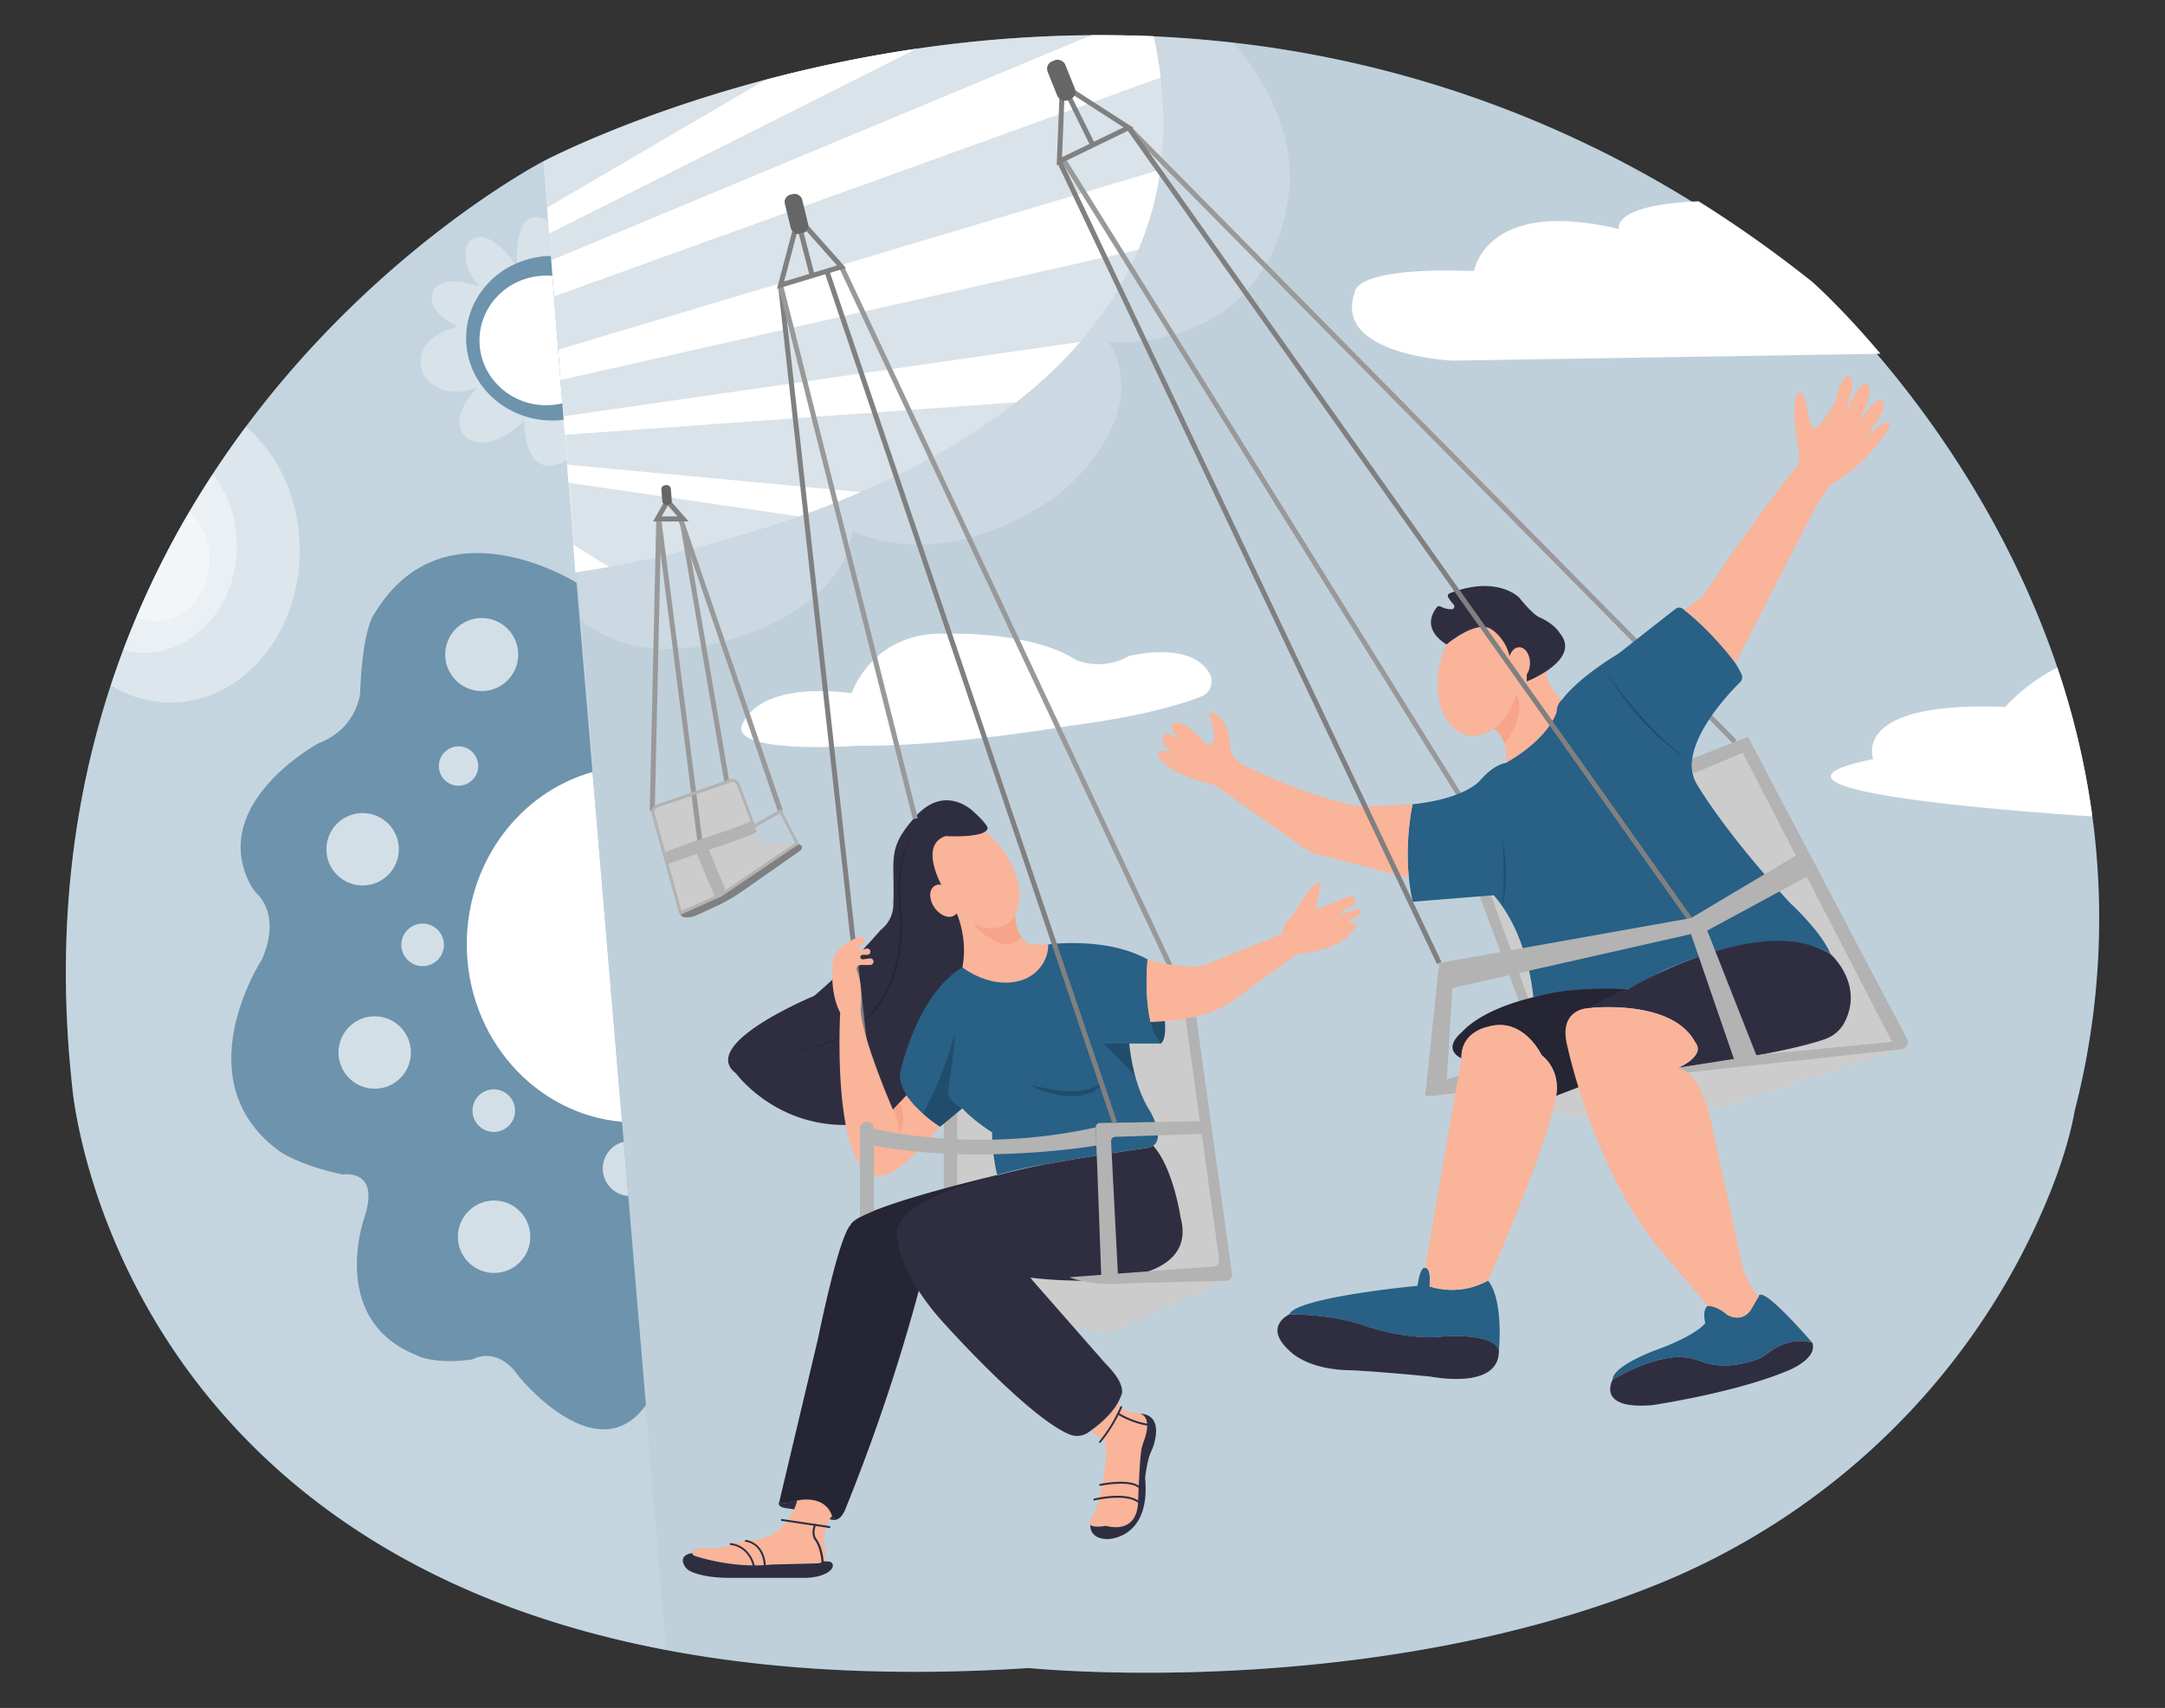  <!DOCTYPE svg PUBLIC "-//W3C//DTD SVG 1.1//EN" "http://www.w3.org/Graphics/SVG/1.1/DTD/svg11.dtd">
<svg xmlns="http://www.w3.org/2000/svg" width="865.76" height="682.89" viewBox="0 0 865.76 682.89">
<rect x="0" y="0" width="865.76" height="682.89" fill="#333333" stroke="none"/>
<defs>
<style xmlns="http://www.w3.org/1999/xhtml">*, ::after, ::before { box-sizing: border-box; }
img, svg { vertical-align: middle; }
</style>
<style xmlns="http://www.w3.org/1999/xhtml">*, body, html { -webkit-font-smoothing: antialiased; }
img, svg { max-width: 100%; }
</style>
</defs>
<path d="M829.67,444c-2.23,12.53-6.79,25.88-12.32,38.76C787.69,551.81,731.42,606,661.6,633.93c-116.86,46.74-250.16,33-250.16,33C48.75,690.45,28.88,434.5,28.88,434.5c-6.76-61.69.48-115,15.42-160.49q2.34-7.12,4.93-14t5.32-13.31a357.12,357.12,0,0,1,21.31-42.31q4.5-7.65,9.23-14.84c4.3-6.58,8.73-12.89,13.22-18.92,54.14-72.63,119-106.14,119-106.14S323,8.34,461.38,14.55c67.67,3,143.16,21,217.92,67.77a487.79,487.79,0,0,1,45.43,32.21s11.54,10.1,27.29,28.75c22,26,52.15,68.62,70.69,123.65a319.65,319.65,0,0,1,14,59.51A306.65,306.65,0,0,1,829.67,444Z" fill="#286086" data-primary="true"/>
<path d="M829.67,444c-2.23,12.53-6.79,25.88-12.32,38.76C787.69,551.81,731.42,606,661.6,633.93c-116.86,46.74-250.16,33-250.16,33-56.22,3.64-104.2.57-145.15-7.22C43.06,617.25,28.88,434.5,28.88,434.5c-6.76-61.69.48-115,15.42-160.49q2.34-7.12,4.93-14t5.32-13.31a357.12,357.12,0,0,1,21.31-42.31q4.5-7.65,9.23-14.84,6.45-9.87,13.22-18.92c54.14-72.63,119-106.14,119-106.14l.61-.32c8.71-4.48,110-55,241.11-49.72h.23l2.08.09h.33q14.73.67,29.93,2.33l1.51.17A442.17,442.17,0,0,1,679.3,82.32a487.79,487.79,0,0,1,45.43,32.21s11.54,10.1,27.29,28.75c22,26,52.15,68.62,70.69,123.65a319.65,319.65,0,0,1,14,59.51A306.65,306.65,0,0,1,829.67,444Z" fill="#fff" opacity="0.7"/>
<path d="M266.29,659.73C43.06,617.25,28.88,434.5,28.88,434.5c-6.76-61.69.48-115,15.42-160.49q2.34-7.12,4.93-14t5.32-13.31a357.12,357.12,0,0,1,21.31-42.31q4.5-7.65,9.23-14.84,6.45-9.87,13.22-18.92c54.14-72.63,119-106.14,119-106.14l.61-.32,13,164.54,1.51,19.12,9.79,123.87Z" fill="#fff" opacity="0.1"/>
<path d="M258.29,561.8c-19.56,27.17-50.8-11.43-50.8-11.43-8.63-12.7-18.54-6.86-18.54-6.86-16,2.29-22.6-1.78-22.6-1.78-35.31-14.22-20.58-55.11-20.58-55.11,6.35-19.56-8.63-17-8.63-17C119.87,466,112,460.46,112,460.46c-39.11-28.2-7.27-76.81-7.27-76.81,6.49-14.86,1.2-23-1.64-26a19.62,19.62,0,0,1-3.43-4.86c-15.71-32.24,27.84-55.67,27.84-55.67C142.73,291.3,144,277.33,144,277.33c1-27.68,6.09-32.51,6.09-32.51C177.78,199.61,230.56,233,230.56,233l6.38,75.71,11.8,139.86.67,8,1.83,21.65Z" fill="#286086" opacity="0.56" data-primary="true"/>
<path d="M343.88,298.12s-48.41,3.59-47.44-7.22c0,0,3.48-18.7,44.13-13.74,0,0,8.14-24.53,37.09-23.76,0,0,34.26-1.39,52.69,10.49a24.5,24.5,0,0,0,21-1.55s24.65-6.48,32.31,6.88a6.49,6.49,0,0,1-3.26,9.25c-7.5,2.95-23.58,8-52.76,11.74C427.61,290.21,378.42,298.64,343.88,298.12Z" fill="#fff"/>
<path d="M465.3,48.59v0a136,136,0,0,1-1.25,19.2,126,126,0,0,1-8.81,32A138.89,138.89,0,0,1,432,136.7a183.07,183.07,0,0,1-25.66,24.15c-18.93,14.81-40.58,26.58-62.08,35.88-8.33,3.61-16.65,6.85-24.77,9.74h0a493.07,493.07,0,0,1-75.91,20.19c-8.48,1.53-13.44,2.16-13.44,2.16l-.86-11.06L227.32,193l-.56-7.21-.93-12-.47-6-.1-1.4-.41-5.17-.72-9.32-.94-12.15-1.65-21.27-.64-8.2-.48-6.25-.14-1.73-.69-8.93L218.78,83l-1.43-18.49s34.06-18.1,88.83-32.61a543.84,543.84,0,0,1,60.39-12.4,509,509,0,0,1,69.8-5.4q4.25,0,8.52,0l1.74,0h.61l1.4,0,1.09,0h.17l1.72,0h0l.48,0,2.12,0,3.19.11,1.62.06,2.31.1c1.23,5.6,2.15,11.07,2.8,16.4A152,152,0,0,1,465.3,48.59Z" fill="#fff" opacity="0.4"/>
<path d="M515.58,76.17c-8.38,66.55-72.14,60.58-72.14,60.58,18.29,31.11-20.06,61.08-20.17,61-47.86,33.9-82.44,14.35-82.44,14.35C338.29,240.25,300.2,253,300.2,253c-39.72,14.52-60.75,1.05-67.73-5.12L231,228.71a479.62,479.62,0,0,0,88.49-22.24h0c8.12-2.89,16.44-6.13,24.77-9.74,21.5-9.3,43.15-21.07,62.08-35.88A183.07,183.07,0,0,0,432,136.7a138.89,138.89,0,0,0,23.28-36.83,126,126,0,0,0,8.81-32,136,136,0,0,0,1.25-19.2v0a153,153,0,0,0-1.12-19.17q-.89-7.25-2.47-14.86,14.73.67,29.93,2.33l1.51.17C520.17,48.1,515.58,76.17,515.58,76.17Z" fill="#fff" opacity="0.2"/>
<path d="M464.18,31,221.54,118.52l-1.12-14.45,216-90q12.3-.09,25,.47C462.61,20.15,463.53,25.62,464.18,31Z" fill="#fff"/>
<path d="M464.05,67.83a126,126,0,0,1-8.81,32L224.13,151.94l-.94-12.15Z" fill="#fff"/>
<path d="M432,136.7a183.07,183.07,0,0,1-25.66,24.15l-180.47,13-.57-7.4Z" fill="#fff"/>
<path d="M366.57,19.48l-147,73.93L218.78,83l87.4-51.1A543.84,543.84,0,0,1,366.57,19.48Z" fill="#fff"/>
<path d="M344.22,196.73c-8.33,3.61-16.65,6.85-24.77,9.74h0L227.32,193l-.56-7.21Z" fill="#fff"/>
<path d="M243.54,226.66c-8.48,1.53-13.44,2.16-13.44,2.16l-.86-11.06Z" fill="#fff"/>
<polygon points="489.15 508.97 474.54 399.24 377.41 417.03 383 513.28 489.15 508.97" fill="#ccc"/>
<rect x="377.41" y="443.95" width="5.33" height="34.03" fill="#b3b3b3"/>
<line x1="425.16" y1="63.73" x2="589.5" y2="327.37" fill="none" stroke="#999" stroke-miterlimit="10" stroke-width="2"/>
<line x1="693.77" y1="296.63" x2="451.32" y2="51.03" fill="none" stroke="#999" stroke-miterlimit="10" stroke-width="2"/>
<polygon points="589.74 353.02 609.04 404.58 613.11 404.58 593.8 350.99 589.74 353.02" fill="#b3b3b3"/>
<polygon points="613.11 404.58 593.8 350.99 613.11 356.14 619.51 404.58 613.11 404.58" fill="#ccc"/>
<polygon points="573 438.11 662.89 451.06 760.33 419.51 671.02 426.93 573 438.11" fill="#ccc"/>
<polygon points="669.49 309.84 699.23 297.4 760.33 416.66 755.63 418.22 697.54 423.99 666.66 342.23 669.49 309.84" fill="#ccc"/>
<path d="M464,417.28s2.54-.51,1.78-9.4l-6.35.76A30.33,30.33,0,0,0,464,417.28Z" fill="#286086" data-primary="true"/>
<path d="M464,417.28s2.54-.51,1.78-9.4l-6.35.76A30.33,30.33,0,0,0,464,417.28Z" opacity="0.2"/>
<path d="M651,395.44a102.16,102.16,0,0,0-14.86,7.74l-4.9,31.53-8.94,3.4s2.29-9.66-5.84-16.26c0,0-7.37-15.75-21.84-11.18,0,0-10.42,2-10.16,12.45h0c-.16-.07-8-3.21,0-10.33.76-.59,6.85-8.72,28.7-14.05C613.11,398.74,627.58,393.66,651,395.44Z" fill="#2f2e41" data-secondary="true"/>
<path d="M651,395.44a102.16,102.16,0,0,0-14.86,7.74l-4.9,31.53-8.94,3.4s2.29-9.66-5.84-16.26c0,0-7.37-15.75-21.84-11.18,0,0-10.42,2-10.16,12.45h0c-.16-.07-8-3.21,0-10.33.76-.59,6.85-8.72,28.7-14.05C613.11,398.74,627.58,393.66,651,395.44Z" opacity="0.2"/>
<ellipse cx="388.88" cy="349.26" rx="15.37" ry="24.37" transform="translate(-130.11 287.13) rotate(-35.1)" fill="#f9b499"/>
<path d="M377.12,355.05s-10.13-17.14,1.05-20.76c0,0,16,.95,16.76-3.11,0,0,.34-1.23-5.54-6.59,0,0-11.22-11.45-23.16,1.76s-8.26,16.76-9,35a12.75,12.75,0,0,1-5,10.41,250.39,250.39,0,0,1-26.66,26.42s-46.74,19.3-31.25,31c0,0,24,33,68.86,15.5a6.93,6.93,0,0,0,3.71-3.42c3.91-7.95,16.19-34.07,18.11-52,0,0,3.06-10-1.9-23Z" fill="#2f2e41" data-secondary="true"/>
<path d="M413.22,389.85c-14.22,8.38-28.4-3-28.4-3,2.34-11.42-2.2-21.77-2.2-21.77,16.14,13.3,23.28.81,23.28.81a14.34,14.34,0,0,0,2.62,8.94,6.5,6.5,0,0,0,5.39,2.86h5.15C419.32,385,413.22,389.85,413.22,389.85Z" fill="#f9b499"/>
<path d="M460,444.45s5.92,10.26,1.24,13.57a5.71,5.71,0,0,1-2.51.91s-21.62,3.06-39.61,6.37H419l-.29.05-.13,0a182.94,182.94,0,0,0-19.81,4.45s-2.28-9.14-2-17c0,0-7.62-4.83-11.94-9.66l-8.89,7.37s-17-10.41-16-21.59c0,0,6.7-31.46,24.94-42.14,0,0,10.49,8.44,22.47,5.47a15.49,15.49,0,0,0,10.8-9.18,13.51,13.51,0,0,0,1-5.45s23.21-3.25,39.8,6h0s-1.41,14.19,1.21,24.94a21.16,21.16,0,0,0,3.95,8.69H451.56S452.84,433.53,460,444.45Z" fill="#286086" data-primary="true"/>
<path d="M388.88,369.15s12.65,14.22,19.64,5.65c0,0-2.32-2.45-2.62-8.94C405.9,365.86,401.37,374.87,388.88,369.15Z" fill="#f7a48b"/>
<path d="M371.82,327.37c-3.68,1.32-6.28,4.62-8,8-4.2,8.55-4.32,19.1-3.41,28.42,1.08,12.25-.82,25.16-7.33,35.76-8.19,13.8-24.19,20.37-39.66,21.28,15.55-1.48,30.77-7.78,39.07-21.64,6.34-10.5,8.26-23.23,7.26-35.33-1-10.09-.52-23.62,5.94-31.9a13.22,13.22,0,0,1,6.15-4.59Z" opacity="0.2"/>
<path d="M429.47,512a163.5,163.5,0,0,1-17.54-1.17l-5.31-7.2S420.57,505.13,429.47,512Z" fill="none" stroke="#0071f2" stroke-miterlimit="10"/>
<path d="M398.74,469.85l-31.33,46.22A754.8,754.8,0,0,1,337.79,604c-1.12,2.23-2.1,3.14-2.9,3.38h0c-1.37.42-2.18-1.11-2.18-1.11-2.1-6.12-7.94-6.82-11.37-6.66a14,14,0,0,0-3.69.71c-4.29,1.42-6,.11-6,.11l15.49-65.27c9.14-43.94,12.95-45.21,12.95-45.21C341.85,483.06,398.74,469.85,398.74,469.85Z" fill="#2f2e41" data-secondary="true"/>
<path d="M398.74,469.85l-31.33,46.22A754.8,754.8,0,0,1,337.79,604c-1.12,2.23-2.1,3.14-2.9,3.38h0c-1.37.42-2.18-1.11-2.18-1.11-2.1-6.12-7.94-6.82-11.37-6.66a14,14,0,0,0-3.69.71c-4.29,1.42-6,.11-6,.11l15.49-65.27c9.14-43.94,12.95-45.21,12.95-45.21.26-1,1.64-2.09,3.81-3.27a54.81,54.81,0,0,1,5.59-2.55C366.07,477.44,398.74,469.85,398.74,469.85Z" opacity="0.2"/>
<path d="M334.89,607.35c-.87.84-3.19.07-3.19.07l-10-2.93a41.37,41.37,0,0,0-6.88-1.41c-4.72-.54-3.16-2.68-3.16-2.68s1.73,1.31,6-.11a14,14,0,0,1,3.69-.71c3.43-.16,9.27.54,11.37,6.66C332.71,606.24,333.52,607.77,334.89,607.35Z" fill="#2f2e41" data-secondary="true"/>
<path d="M329.94,619.6a8.11,8.11,0,0,1,.31,2.27,3.21,3.21,0,0,1-1.08,2.34,3.38,3.38,0,0,1-2.18.87l-18.41.47c-14.28,1.51-27.27-2.32-30.81-3.49a1.25,1.25,0,0,1-.86-1.06,1.28,1.28,0,0,1,.62-1.24c1.91-1.13,6.6-1,9.45-.78a6.27,6.27,0,0,0,3.58-.86c3.2-1.85,9.89-2.22,9.89-2.22,15.24-1.27,18.33-15.93,18.33-15.93,12.24-2.22,13.93,6.27,13.93,6.27-3,3.14-3.23,8.3-3.16,10.88A11,11,0,0,0,329.94,619.6Z" fill="#f9b499"/>
<path d="M301.41,626.28a.37.37,0,0,1-.36-.28c-2.24-7.91-8.58-8.23-8.85-8.24a.38.38,0,0,1-.36-.4.37.37,0,0,1,.39-.36c.07,0,7.16.34,9.55,8.79a.38.38,0,0,1-.26.47Z" fill="#2f2e41" data-secondary="true"/>
<path d="M305.85,626.28a.4.4,0,0,1-.38-.36c-.65-8.84-7-9.42-7.27-9.44a.38.38,0,0,1-.35-.4.4.4,0,0,1,.41-.36c.07,0,7.26.63,8,10.15a.38.38,0,0,1-.35.41Z" fill="#2f2e41" data-secondary="true"/>
<path d="M331.69,610.94h-.06l-19-2.82a.38.38,0,0,1,.11-.76l19,2.82a.4.4,0,0,1,.32.44A.38.38,0,0,1,331.69,610.94Z" fill="#2f2e41" data-secondary="true"/>
<path d="M328.87,624.83a.37.37,0,0,1-.38-.36c0-.06-.26-5.69-2.94-9.1l0,0c-.06-.09-1.36-2.19,0-5.78a.38.38,0,0,1,.49-.22.38.38,0,0,1,.23.49c-1.14,3.09-.16,4.9,0,5.09,2.83,3.61,3.08,9.28,3.09,9.52a.38.38,0,0,1-.37.39Z" fill="#2f2e41" data-secondary="true"/>
<path d="M327,630.28a23,23,0,0,1-5.3.6H292.83c-9.22.08-14.2-1.46-16.54-2.54a5.58,5.58,0,0,1-3-3.21c-1.32-3.78,3.59-4.13,3.59-4.13a1.25,1.25,0,0,0,.86,1.06c3.54,1.17,16.53,5,30.81,3.49l18.41-.47a3.38,3.38,0,0,0,2.18-.87l2.38.15a1.61,1.61,0,0,1,1.42,2.19C332.15,628.61,329.38,629.7,327,630.28Z" fill="#2f2e41" data-secondary="true"/>
<path d="M457.36,576.35a19.65,19.65,0,0,0-1.15,4.77c-.72,6.79-1.08,19.28-1.08,19.28-.51,13.72-12.84,9.66-12.84,9.66-3.78.59-5.56.29-6.25-.37h0c-1.37-1.32,1.56-4.08,1.56-4.08,5.84-17.66,4.57-28.82,4.57-28.82L436.33,572c8.38-6.09,10.88-11.34,10.88-11.34,1.23,3.9,6.39,4.21,6.39,4.21a6.88,6.88,0,0,1,2.39.38C460.34,566.83,458.53,573.25,457.36,576.35Z" fill="#f9b499"/>
<path d="M460.42,580.14c-1.81,3.76-2.5,10.86-2.5,10.86,2.29,24.64-15.24,24.39-15.24,24.39-7.25-.25-6.66-5.55-6.64-5.7.69.66,2.47,1,6.25.37,0,0,12.33,4.06,12.84-9.66,0,0,.36-12.51,1.09-19.3a19.31,19.31,0,0,1,1.13-4.73c1.18-3.09,3-9.53-1.36-11.15,8.58.52,6.3,9.77,5.17,13.14A14.52,14.52,0,0,1,460.42,580.14Z" fill="#2f2e41" data-secondary="true"/>
<polygon points="442.18 533.6 490.23 512.07 486.11 508.97 433.88 512 427.61 510.69 411.44 510.18 428.84 530.09 442.18 533.6" fill="#ccc"/>
<path d="M451.56,417.28H441.34l12.51,12.6A103.84,103.84,0,0,1,451.56,417.28Z" opacity="0.2"/>
<path d="M369,445.29A145.28,145.28,0,0,0,381.88,413s-.41,8.38-2.69,22.61c0,0-1.27,3.8,5.58,7.61l-8.89,7.37A48.72,48.72,0,0,1,369,445.29Z" opacity="0.2"/>
<path d="M411.93,433.9c9.58,1.76,22.26,5.29,30.2-2.14-5.93,9.86-21.69,6.75-30.2,2.14Z" opacity="0.2"/>
<line x1="468.08" y1="386.55" x2="336.52" y2="106.73" fill="none" stroke="#999" stroke-miterlimit="10" stroke-width="2"/>
<line x1="349.47" y1="451.31" x2="312.13" y2="114.02" fill="none" stroke="gray" stroke-miterlimit="10" stroke-width="2"/>
<line x1="366.02" y1="327.37" x2="312.13" y2="114.02" fill="none" stroke="#999" stroke-miterlimit="10" stroke-width="2"/>
<polygon points="312.13 114.02 336.52 106.65 322.29 90.65 317.98 91.92 312.13 114.02" fill="none" stroke="gray" stroke-miterlimit="10" stroke-width="2"/>
<rect x="314.96" y="77.49" width="7.11" height="16.14" rx="2.98" transform="translate(-11.21 78.14) rotate(-13.75)" fill="#666"/>
<line x1="320.43" y1="93.4" x2="324.79" y2="110.19" fill="none" stroke="gray" stroke-miterlimit="10" stroke-width="2"/>
<path d="M732,381.47s-18.54-15-67.3,6.85L651,395.44s-23.11-1.27-37.84,3.3c0,0-1.71-24.71-15.84-40.8l-32.42,2.61a95.29,95.29,0,0,1,0-39s18.71-1.46,26.75-9.24c0,0,5.25-6.51,10.59-7.27l17.11-27.09,5.24,1.94s5.08-7.87,22.6-18.54L670,243.46a2.45,2.45,0,0,1,3,0c4.64,3.7,18.54,15.37,23.42,26.14a2.81,2.81,0,0,1-.58,3.17c-4.26,4.22-17.29,18-19.09,30.48a17.51,17.51,0,0,0,.13,6.05,13.79,13.79,0,0,0,2.21,5.1s10.42,18,36.83,46.74C716,361.15,728.42,372.58,732,381.47Z" fill="#286086" data-primary="true"/>
<path d="M673.49,243.82l7.69-5.6s19.3-29.46,37.59-52.07c0,0,1.52-2,0-9.37,0,0-3-16.87.67-19.88,0,0,2.37-.47,3.39,7.92,0,0,1.27,6.6,3,6.6A30.89,30.89,0,0,0,735,156.9s2-7.07,3.81-6.31c0,0,3.56-1.52,1,8.13l-1.78,7.62s5.33-15.49,8.63-12.45c0,0,2.29-.66,0,7.16l-4.06,9.61s6.86-13.21,10.41-10.16c0,0,2.29,1.78-4.06,10.16l-2.29,4.06s5.85-6.6,8.39-5.59c0,0,3.3.26-6.35,10.93A62.21,62.21,0,0,1,733,193.26s-3.3,2.29-9.4,14.23L694,265.14S684.6,252.57,673.49,243.82Z" fill="#f9b499"/>
<path d="M737.73,408.53a14,14,0,0,1-7.89,6.93C723,417.86,707.12,422,671,426.93l.26-.12.15-.07h0l.18-.09.53-.26.1-.05L673,426l.55-.31c3-1.79,7.42-5.23,4.32-9h0c-9.3-17.5-42.22-13.67-42.87-13.6h0s11.18-6.34,16-7.61c0,0,53.08-31.5,81-14C732,381.47,745.41,393.22,737.73,408.53Z" fill="#2f2e41" data-secondary="true"/>
<path d="M724.73,536.9c-8-2.44-15.11,2-18.24,4.39a15.94,15.94,0,0,1-5,2.63c-10.42,3.36-17.37,1.9-20.9.51a24.91,24.91,0,0,0-12.54-1.6c-11.88,1.65-23.22,8.81-23.22,8.81.25-5.84,18.28-12.19,18.28-12.19,15.75-5.85,18.8-10.42,18.8-10.42-1.27-5.84,1-6.86,1-6.86s3-.5,7.88,3.56c0,0,5.33,3.3,9.14-1.78l3.3-5.59C704.53,513.33,724.38,536.49,724.73,536.9Z" fill="#286086" data-primary="true"/>
<path d="M714.19,548.33c-20.82,8.64-53.33,13.47-53.33,13.47-22.86,2-16-10.16-16-10.16s11.34-7.16,23.22-8.81a24.91,24.91,0,0,1,12.54,1.6c3.53,1.39,10.48,2.85,20.9-.51a15.94,15.94,0,0,0,5-2.63c3.13-2.43,10.23-6.83,18.24-4.39h0C726.89,543.76,714.19,548.33,714.19,548.33Z" fill="#2f2e41" data-secondary="true"/>
<path d="M599.39,540h0c-2.56-8.11-26-5.3-26-5.3-14.53.28-28.39-4.85-28.39-4.85-12.95-4.57-29.46-4.31-29.46-4.31,2.79-6.86,51.3-11.43,51.3-11.43,1.27-8.38,3-7.11,3-7.11h.34c.66.13,2,1.14,1.44,7.37A29.71,29.71,0,0,0,595.07,512C601.42,520.14,599.39,540,599.39,540Z" fill="#286086" data-primary="true"/>
<path d="M599.39,540c.26,16-27.17,10.42-27.17,10.42-20.07-2-31.5-2.54-31.5-2.54-18.29,0-25.14-7.88-25.14-7.88-10.67-9.65,0-14.47,0-14.47s16.51-.26,29.46,4.31c0,0,13.86,5.13,28.39,4.85,0,0,23.4-2.81,26,5.3Z" fill="#2f2e41" data-secondary="true"/>
<path d="M563.35,351l-35.48-9.14a22.3,22.3,0,0,1-7.28-3.38L487.43,315a9.87,9.87,0,0,0-3.31-1.52c-5.23-1.29-20.49-5.65-21.12-12.8,0,0,2.29-2.29,8.13,2.54,0,0-7.62-5.34-5.84-8.89,0,0,1.52-3.56,8.63,3.81,0,0-7.87-7.62-4.57-9.14,0,0,4.32-1.78,12.45,8.12,0,0,3.81,2,3.81-3.3l-1.93-7.93a.87.87,0,0,1,1.18-1c2.28.95,6.37,3.88,7.1,12.76,0,0-.77,5.33,5.58,8.38,0,0,25.66,13,47.24,16.51l20.07-1A109.26,109.26,0,0,0,563.35,351Z" fill="#f9b499"/>
<line x1="423.63" y1="64.49" x2="575.52" y2="385.02" fill="none" stroke="gray" stroke-miterlimit="10" stroke-width="2"/>
<polygon points="423.63 64.49 451.32 51.03 428.46 36.3 424.66 38.86 423.63 64.49" fill="none" stroke="gray" stroke-miterlimit="10" stroke-width="2"/>
<line x1="436.87" y1="57.76" x2="426.82" y2="37.4" fill="none" stroke="gray" stroke-miterlimit="10" stroke-width="2"/>
<rect x="420.6" y="23.72" width="7.6" height="16.76" rx="3.18" transform="translate(18.58 160.38) rotate(-21.87)" fill="#666"/>
<path d="M752,141.45l-171.17,2.74s-48.29-2.16-39-27.49c0,0-.84-10.12,47.65-8.33,0,0,4.56-29.53,57.9-16.79,0,0-3.3-9.65,31.9-11.09a489.67,489.67,0,0,1,45.43,32.21S736.27,122.8,752,141.45Z" fill="#fff"/>
<path d="M836.69,326.44c-40.47-2.7-145.33-11.13-87.58-22.95,0,0-9.51-23.36,52.71-20.82a74.34,74.34,0,0,1,20.89-15.74A319.65,319.65,0,0,1,836.69,326.44Z" fill="#fff"/>
<path d="M119.87,220.06c0,33.59-23.14,60.83-51.69,60.83A45.26,45.26,0,0,1,44.3,274q2.34-7.12,4.93-14a358.79,358.79,0,0,1,35.86-70.46c4.3-6.58,8.73-12.89,13.22-18.92C111.37,181.67,119.87,199.7,119.87,220.06Z" fill="#fff" opacity="0.4"/>
<path d="M94.72,218.28c0,23.64-16.66,42.8-37.21,42.8A32.47,32.47,0,0,1,49.23,260a358.79,358.79,0,0,1,35.86-70.46A46.41,46.41,0,0,1,94.72,218.28Z" fill="#fff" opacity="0.4"/>
<path d="M219.1,88.48s-12.91-9.33-12.39,16.74a40.48,40.48,0,0,1,13.57-2.88Z" fill="#fff" opacity="0.32"/>
<path d="M226.76,184c-17.81,9.78-17.11-15.87-17.11-15.87-14.86,14.48-23.24,6.73-23.24,6.73-8.13-7.75,4.66-19.94,4.66-19.94-15.4,5.84-21.68-5.08-21.68-5.08-6.09-15.49,13.85-19.23,13.85-19.23-11.81-5.51-10.6-12.08-10.6-12.08,1.47-10.47,19.1-4,19.1-4-9.14-10-4.31-17.72-4.31-17.72,7.8-7.56,18.38,8.52,18.56,8.79-11.58,5.3-19.58,16.6-19.58,29.69,0,18.16,15.41,32.89,34.42,32.89a35.66,35.66,0,0,0,4.53-.29l-.1-1.4-.41-5.17-.49-6.35h0Z" fill="#fff" opacity="0.32"/>
<path d="M260.57,323.05l11.59,42,16.35-7.2,30.23-20.58-15.23-.45-8.67-23.43a1.81,1.81,0,0,0-2.27-1.09Z" fill="#ccc"/>
<path d="M272.16,365.05s-.49,2,3,1.75a9.61,9.61,0,0,0,3.33-.84l6.84-3.09a71.56,71.56,0,0,0,11.55-6.56l22.86-16s2.8-2-1-3.05l-30.23,20.58Z" fill="gray"/>
<line x1="263.42" y1="207.5" x2="280.13" y2="338.29" fill="none" stroke="#999" stroke-miterlimit="10" stroke-width="2"/>
<line x1="272.13" y1="207.5" x2="312.13" y2="324.37" fill="none" stroke="#999" stroke-miterlimit="10" stroke-width="2"/>
<line x1="260.83" y1="324.32" x2="263.42" y2="208.37" fill="none" stroke="#999" stroke-miterlimit="10" stroke-width="2"/>
<line x1="290.7" y1="312.88" x2="273.18" y2="210.57" fill="none" stroke="#999" stroke-miterlimit="10" stroke-width="2"/>
<polygon points="266.92 200.37 262.86 207.5 273.18 207.5 266.92 200.37" fill="none" stroke="gray" stroke-miterlimit="10" stroke-width="2"/>
<path d="M597.27,291.24s6.19,3.62,4.92,13.78c0,0,16-8.39,20.31-20.32a6.75,6.75,0,0,1,2-4.83s-6.34-5.59-6.09-11.56H608.21S607.65,283.05,597.27,291.24Z" fill="#f9b499"/>
<path d="M597.27,291.24s2.76,1.46,4.36,6.16c0,0,9.16-11.47,4.75-19.94C606.38,277.46,603,288.38,597.27,291.24Z" fill="#f7a48b"/>
<ellipse cx="591.6" cy="269.67" rx="24.82" ry="16.33" transform="translate(218.16 801.89) rotate(-79.45)" fill="#f9b499"/>
<path d="M578.45,257.68s11.54-9.81,17.64-6.25c0,0,7,3.81,8.06,13.71l6.39,4.53v2.79s22.12-8.59,13.23-19.26c0,0-2-3.81-8.63-6.6,0,0-2.54-1.33-7.62-7.65,0,0-8.75-9.18-27.84-1.72a1.13,1.13,0,0,0-.53,1.65,22,22,0,0,0,2.15,2.86,1.12,1.12,0,0,1-.84,1.87,9.53,9.53,0,0,1-4.45-1.14,1.12,1.12,0,0,0-1.39.28C572.86,244.9,568.74,251.54,578.45,257.68Z" fill="#2f2e41" data-secondary="true"/>
<ellipse cx="607.52" cy="265.14" rx="4.32" ry="6.35" fill="#f9b499"/>
<path d="M703.27,518.36,700,524c-3.81,5.08-9.14,1.78-9.14,1.78-4.83-4.06-7.88-3.56-7.88-3.56l-19.81-23.36c-26.16-32.26-36.32-80.26-36.32-80.26-4.06-15.24,8.13-15.5,8.13-15.5h0c.65-.07,33.57-3.9,42.87,13.6h0c3.1,3.76-1.28,7.2-4.32,9L673,426l-.71.38-.1.05-.53.26-.18.09h0l-.15.07-.26.12c9.9,1.78,14,25.4,14,25.4l10.92,50A31.87,31.87,0,0,0,703.27,518.36Z" fill="#f9b499"/>
<path d="M622.25,438.11c-4.06,22.35-27.18,73.9-27.18,73.9a29.71,29.71,0,0,1-23.36,2.29c.58-6.23-.78-7.24-1.44-7.37a.69.69,0,0,0-.34,0l14.48-83.82c-.26-10.41,10.16-12.45,10.16-12.45,14.47-4.57,21.84,11.18,21.84,11.18C624.54,428.45,622.25,438.11,622.25,438.11Z" fill="#f9b499"/>
<ellipse cx="377.66" cy="360.13" rx="4.83" ry="7.11" transform="translate(-138.4 282.65) rotate(-35.1)" fill="#f9b499"/>
<path d="M429.47,512a163.5,163.5,0,0,1-17.54-1.17L442,545.11c.1.12.21.23.32.34,7.82,7.89,6.5,11.76,6,12.61a4.31,4.31,0,0,0-.22.49c-2.26,6.12-9,11.48-12.86,14.15a7.92,7.92,0,0,1-7.45.86c-16.07-6.46-49.17-43.26-49.17-43.26-19.05-20.32-19.6-34.56-19.6-34.56-6.79-17.36,53.22-29.16,59.47-30.34l.13,0,.29-.05h.1c18-3.31,39.61-6.37,39.61-6.37a5.71,5.71,0,0,0,2.51-.91c8.09,9,10.95,28.6,10.95,28.6,6.11,22.39-22.79,25.67-42.67,25.38Z" fill="#2f2e41" data-secondary="true"/>
<path d="M439.89,576.91a.38.38,0,0,1-.29-.63A59.28,59.28,0,0,0,448,562.47a.38.38,0,1,1,.71.29,59.93,59.93,0,0,1-8.57,14A.38.38,0,0,1,439.89,576.91Z" fill="#2f2e41" data-secondary="true"/>
<path d="M458.74,570h-.05a34,34,0,0,1-11.67-4.4.38.38,0,0,1,.38-.66,34.13,34.13,0,0,0,11.39,4.3.38.38,0,0,1-.05.76Z" fill="#2f2e41" data-secondary="true"/>
<path d="M455.35,594.84a.39.39,0,0,1-.23-.07c-3.91-3-15-.7-15.15-.68a.38.38,0,0,1-.16-.74c.47-.1,11.58-2.4,15.77.81a.38.38,0,0,1,.07.54A.39.39,0,0,1,455.35,594.84Z" fill="#2f2e41" data-secondary="true"/>
<path d="M455.13,600.78a.34.34,0,0,1-.22-.07c-5.14-3.66-17.1-.81-17.22-.78a.39.39,0,0,1-.46-.28.38.38,0,0,1,.28-.46c.51-.13,12.43-3,17.84.9a.38.38,0,0,1,.09.53A.37.37,0,0,1,455.13,600.78Z" fill="#2f2e41" data-secondary="true"/>
<path d="M760.33,419.51l-85.5,9.32s-.26-.63-3.81-1.9l33.41-5.3,52.18-5.05L696.92,301l-20,8.36h0a17.51,17.51,0,0,1-.13-6.05L699,294.6l63.58,120.76A2.84,2.84,0,0,1,760.33,419.51Z" fill="#b3b3b3"/>
<path d="M641.9,268.31A227,227,0,0,0,657,287.21a105.83,105.83,0,0,0,17.82,16.28c-13-7.74-25-22.42-32.93-35.18Z" opacity="0.2"/>
<path d="M600.9,362.63a4.21,4.21,0,0,1,0-1.66l.13-1.66c.62-7.57.22-15.65-.09-23.25a76.81,76.81,0,0,1,.88,20c-.15,1.67-.41,3.32-.71,5a4.54,4.54,0,0,0-.17,1.63Z" opacity="0.2"/>
<line x1="451.32" y1="51.03" x2="676.86" y2="369.02" fill="none" stroke="gray" stroke-miterlimit="10" stroke-width="2"/>
<polygon points="573 438.11 569.93 438.11 575.52 385.02 676.2 367.08 720.29 340.83 724.73 349.34 682.7 372.07 703.27 424.25 694.15 425.65 676.2 373.47 580.79 395.06 578.57 431.5 583.2 430.12 582 437.08 573 438.11" fill="#b3b3b3"/>
<path d="M427.61,510.69l57.62-4.32a2.5,2.5,0,0,0,2.29-2.84L473,399.24h4.32l15.35,110a2.51,2.51,0,0,1-2.42,2.85l-40.18,1S437.6,514.55,427.61,510.69Z" fill="#b3b3b3"/>
<path d="M539.72,368.67a.72.72,0,0,0,.67.46.58.58,0,0,0,.19,0l.67-.18a.83.83,0,0,1,1,1.16c-1.4,3.05-6.39,9.65-23.6,11.39L494.51,399s-8.13,8.68-34.44,9.61c-2.62-10.75-1.21-24.94-1.21-24.94h0a66,66,0,0,0,18.69,2.69,14.78,14.78,0,0,0,5.61-1.08l30-12.05s-1.88-2,4.72-8.41c0,0,7.09-13.56,10.14-11.78l-1.78,10.67,12.89-5.2a2,2,0,0,1,1.71,3.67l-4.49,2.38a.45.45,0,0,0-.14.68.43.43,0,0,0,.35.17l.14,0,5.92-2a1.21,1.21,0,0,1,1.52.68c.29.77-.19,2-4,3.66A.73.73,0,0,0,539.72,368.67Z" fill="#f9b499"/>
<path d="M482.43,448.26l-42.6.74a1.69,1.69,0,0,0-1.66,1.75l2.27,61h6.72l-2.86-55.42a1.69,1.69,0,0,1,1.62-1.78l36.51-1.26Z" fill="#b3b3b3"/>
<path d="M362.49,437.93l-5.4,5.76s-12.19-27.94-12.95-39.87c0,0,1.17-9.91-1.58-16,0,0-.46-2,2.08-2H348a1.31,1.31,0,0,0,1.31-1.44h0a1.32,1.32,0,0,0-1.48-1.18l-2.77.36a.9.9,0,0,1-1-.95h0a.9.9,0,0,1,.9-.85h1.85a1.25,1.25,0,0,0,1.24-1.41h0a1.25,1.25,0,0,0-1.48-1.07l-3.42.67a2.69,2.69,0,0,1,1.74-2.48,1.51,1.51,0,0,0,.85-1.5h0a1.54,1.54,0,0,0-2-1.33c-3.61,1.14-11.2,4.5-10.81,12.45,0,0-1,10.16,3.05,17.78,0,0-3.83,68.83,17,65,0,0,5.85,1,22.86-19.3A47.53,47.53,0,0,1,362.49,437.93Z" fill="#f9b499"/>
<path d="M357.09,443.69s1.44,1.05,2.75,9.42c0,0,2.75-5.13,0-12.35Z" fill="#f7a48b"/>
<path d="M349.47,451.31V484.1a54.81,54.81,0,0,0-5.59,2.55V451.31a2.79,2.79,0,0,1,2.8-2.79,2.8,2.8,0,0,1,2.79,2.79Z" fill="#b3b3b3"/>
<path d="M349.47,451.31s40,10.3,88.7-.56l.27,7.27s-46.81,8-89,0Z" fill="#b3b3b3"/>
<line x1="330.83" y1="108.97" x2="445.73" y2="448.77" fill="none" stroke="gray" stroke-miterlimit="10" stroke-width="2"/>
<path d="M272.87,365.43a1.07,1.07,0,0,1-1.46-.69L260.6,325.51a3.17,3.17,0,0,1,2-3.84l29.18-10.09a3.16,3.16,0,0,1,4,1.89l6,16,10-5.67.58-.33,7.16,14-31,20.94Zm20-52.76a1.74,1.74,0,0,0-.63.11L263,322.87a1.91,1.91,0,0,0-1.21,2.31l10.75,39L288,357.29l30-20.23-6.05-11.81c-2,1.13-8.6,4.86-10.09,5.72l-.65.37-6.5-17.43A1.9,1.9,0,0,0,292.85,312.67Z" fill="#b3b3b3"/>
<path d="M266.14,343.22l13.95-5s17.57-5.51,21.38-7.8" fill="none" stroke="#b3b3b3" stroke-miterlimit="10" stroke-width="5"/>
<line x1="288.26" y1="357.85" x2="280.09" y2="338.21" fill="none" stroke="#b3b3b3" stroke-miterlimit="10" stroke-width="5"/>
<path d="M266.23,194h.62a1.59,1.59,0,0,1,1.59,1.59v4.68a1.59,1.59,0,0,1-1.59,1.59h-.62a1.59,1.59,0,0,1-1.59-1.59v-4.68A1.6,1.6,0,0,1,266.23,194Z" transform="translate(-15.16 22.24) rotate(-4.65)" fill="#666"/>
<circle cx="192.63" cy="261.71" r="14.6" fill="#fff" opacity="0.7"/>
<circle cx="183.36" cy="306.29" r="7.87" fill="#fff" opacity="0.7"/>
<circle cx="145.01" cy="339.56" r="14.48" fill="#fff" opacity="0.7"/>
<circle cx="149.84" cy="420.83" r="14.48" fill="#fff" opacity="0.7"/>
<circle cx="197.59" cy="494.49" r="14.48" fill="#fff" opacity="0.7"/>
<circle cx="197.46" cy="444.07" r="8.51" fill="#fff" opacity="0.7"/>
<path d="M251.24,478.18a11,11,0,0,1-1.83-21.65Z" fill="#fff" opacity="0.7"/>
<path d="M248.74,448.53c-34.76-3-62.08-33.64-62.08-71,0-33,21.34-60.78,50.28-68.86Z" fill="#fff"/>
<circle cx="169.01" cy="377.78" r="8.51" fill="#fff" opacity="0.7"/>
<path d="M225.36,167.83a35.66,35.66,0,0,1-4.53.29c-19,0-34.42-14.73-34.42-32.89,0-13.09,8-24.39,19.58-29.69a35.55,35.55,0,0,1,14.29-3.2l.14,1.73.48,6.25.64,8.2,1.65,21.27.94,12.15.23,3,.49,6.35.41,5.17Z" fill="#286086" opacity="0.56" data-primary="true"/>
<path d="M224.85,161.26a27.23,27.23,0,0,1-6.44.76c-14.73,0-26.67-11.6-26.67-25.9s11.94-25.91,26.67-25.91c.84,0,1.67,0,2.49.11l.64,8.2,1.65,21.27.94,12.15Z" fill="#fff"/>
<path d="M83.8,223.61c0,13.68-9.61,24.77-21.46,24.77a19,19,0,0,1-7.79-1.68,357.12,357.12,0,0,1,21.31-42.31A26.27,26.27,0,0,1,83.8,223.61Z" fill="#fff" opacity="0.4"/>
</svg>